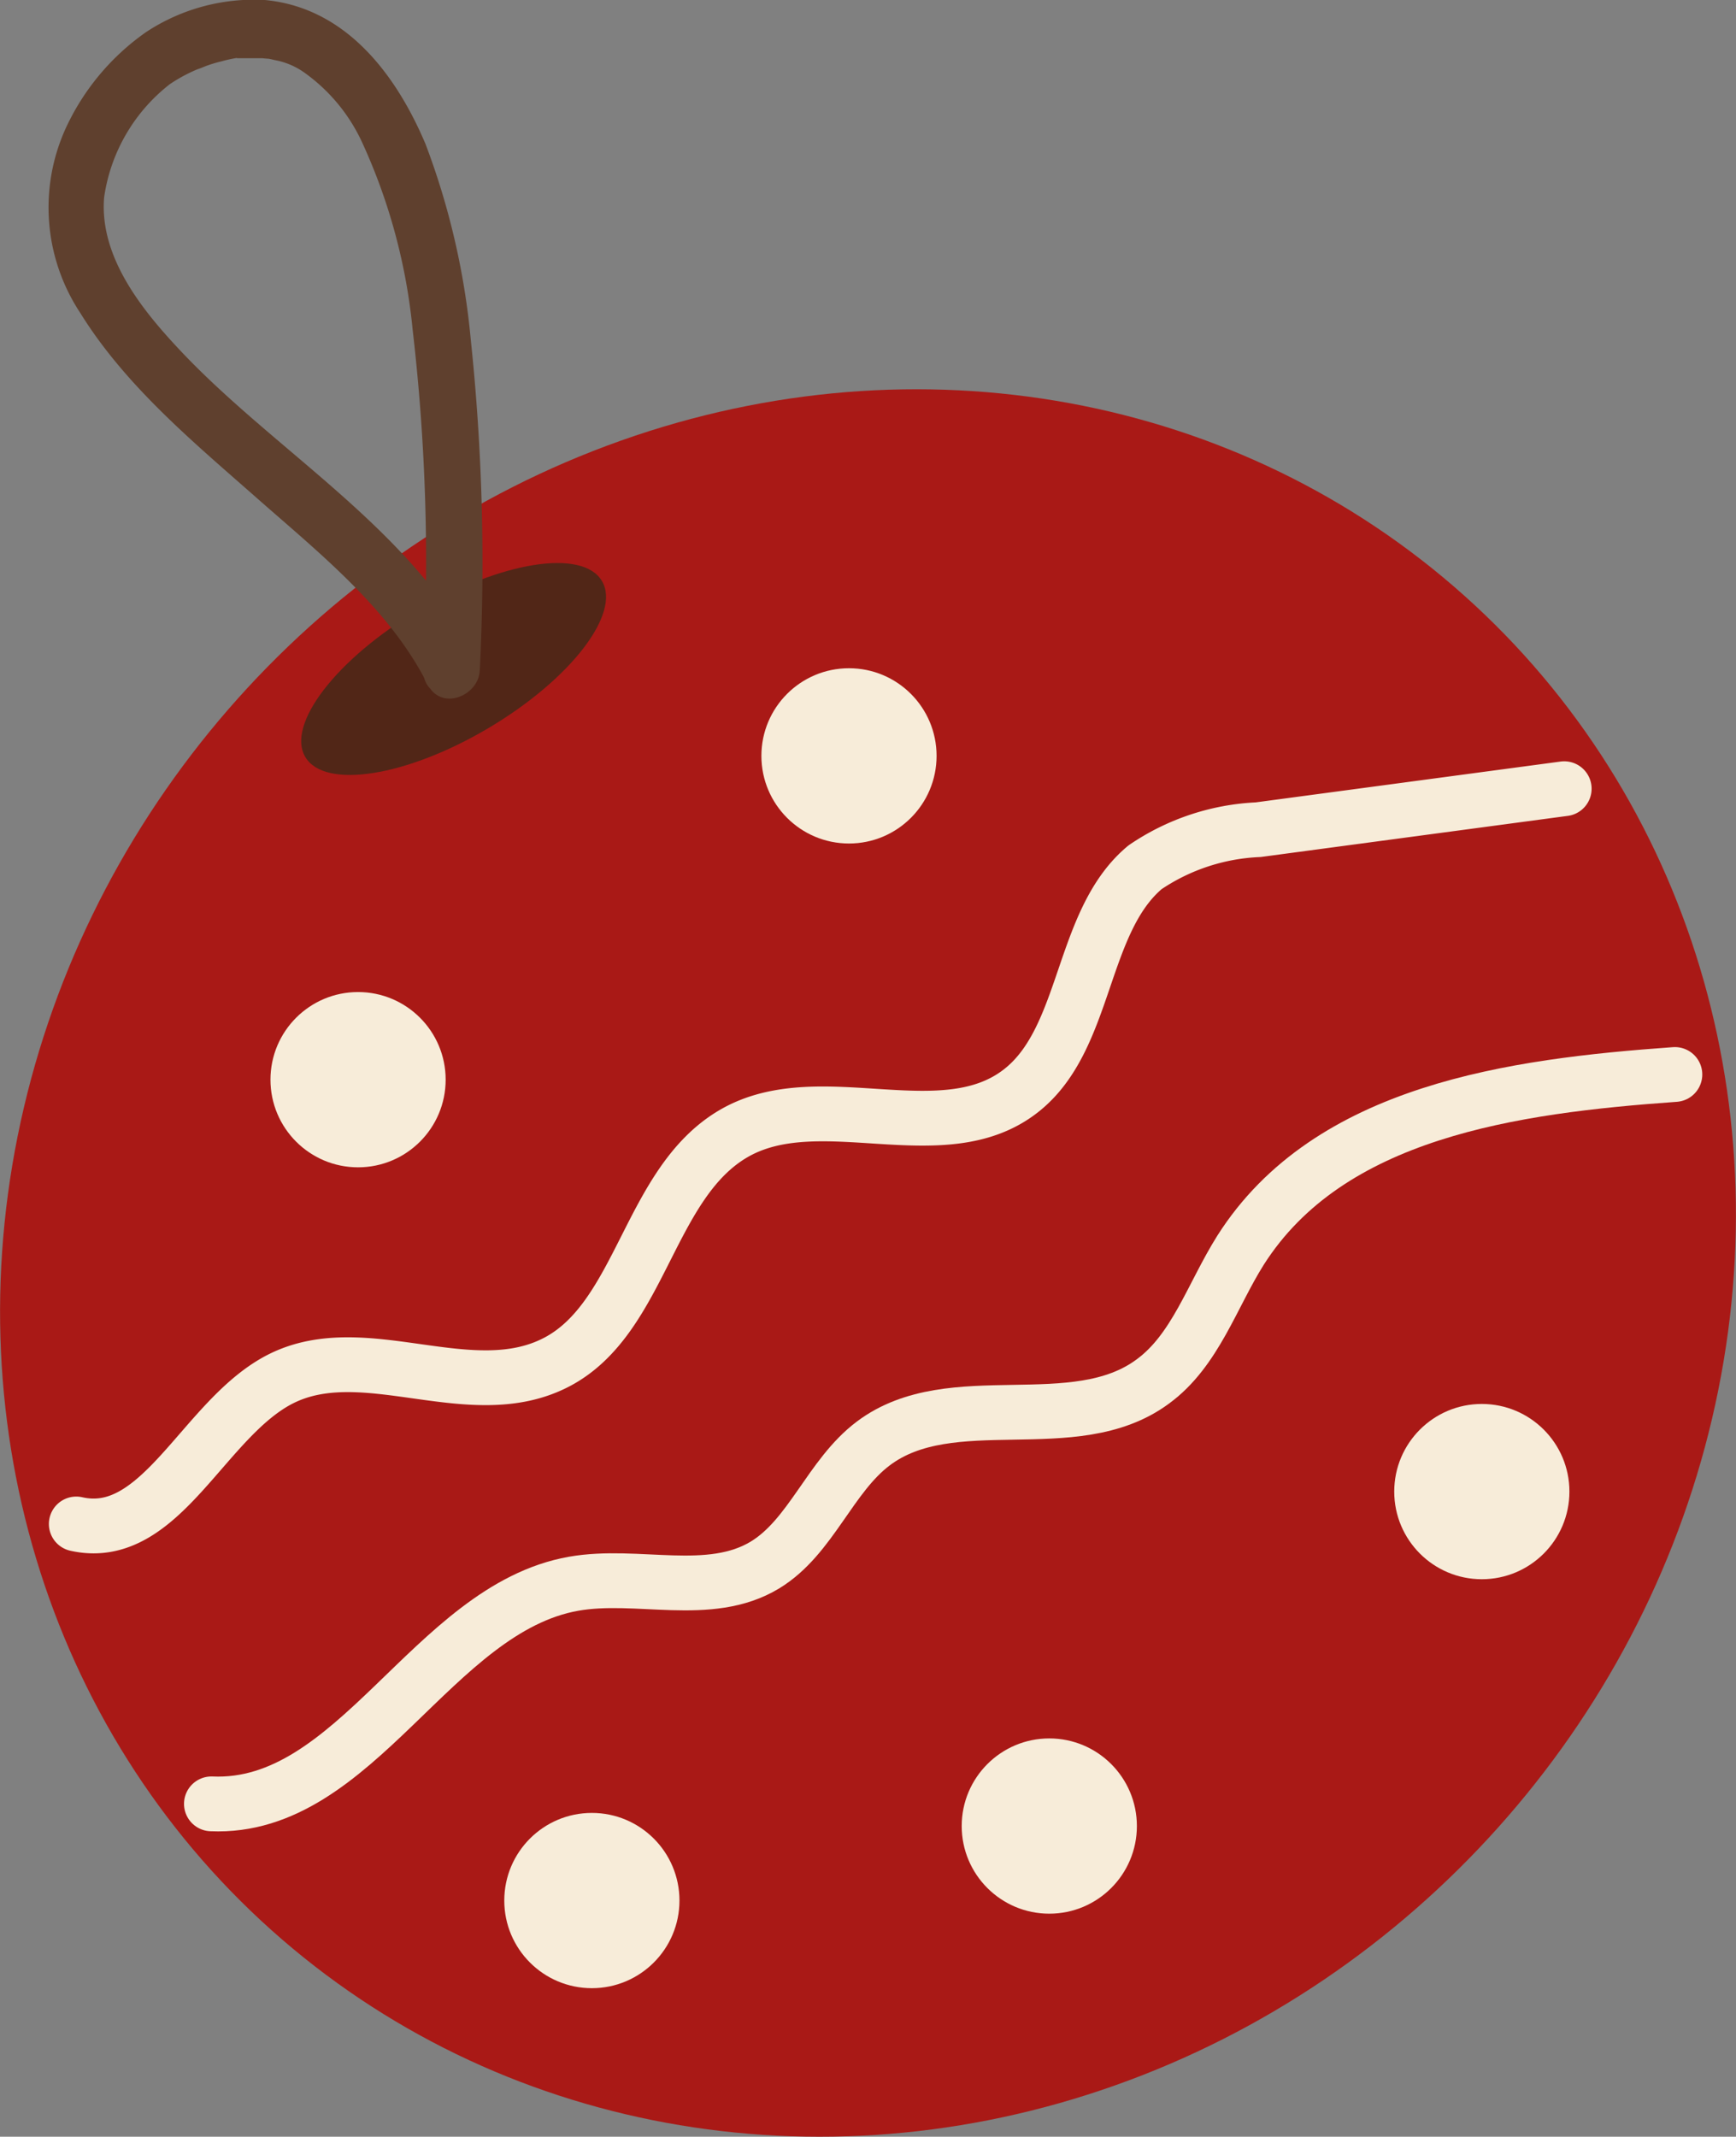 <svg xmlns="http://www.w3.org/2000/svg" viewBox="0 0 76.7 94.36"><rect x="0" y="0" width="76.7" height="94.36" fill="#808080" stroke="none"/><defs><style>.cls-1{fill:#a91916;}.cls-2{fill:#422918;opacity:0.85;}.cls-3{fill:#5f402e;}.cls-4{fill:none;stroke:#f7ecd9;stroke-linecap:round;stroke-linejoin:round;stroke-width:2.42px;}.cls-5{fill:#f7ecd9;}</style></defs><title>Esfera PNG</title><g id="Capa_2" data-name="Capa 2"><g id="Instrucciones"><ellipse class="cls-1" cx="38.35" cy="55.78" rx="39.53" ry="37.37" transform="translate(-28.79 47.15) rotate(-48.17)"/><ellipse class="cls-2" cx="20.03" cy="29.58" rx="7.62" ry="3.03" transform="matrix(0.86, -0.51, 0.51, 0.86, -12.27, 14.32)"/><path class="cls-3" d="M21.05,29c-2.86-5.66-8.94-9.08-13.16-13.6-1.67-1.78-3.5-4.09-3.29-6.68a7.72,7.72,0,0,1,2.9-5A7,7,0,0,1,8.87,3c-.43.19.18-.07.3-.11a6.13,6.13,0,0,1,.61-.18,6.21,6.21,0,0,1,.62-.14c.35-.06-.06,0,.09,0l.39,0c.23,0,.46,0,.69,0,.08,0,.51.07.13,0a3.1,3.1,0,0,1,.42.08,3.27,3.27,0,0,1,1.29.53A7.77,7.77,0,0,1,16,6.29a25.7,25.7,0,0,1,2.23,8.26,88.9,88.9,0,0,1,.47,15c-.06,1.61,2.44,1.6,2.5,0A94.06,94.06,0,0,0,20.8,15a32.87,32.87,0,0,0-2-8.64C17.48,3.24,15.25.33,11.7,0A8.65,8.65,0,0,0,6.45,1.42,10.6,10.6,0,0,0,2.92,5.63a8.44,8.44,0,0,0,.62,8.18c2,3.23,5,5.71,7.78,8.16s5.89,4.91,7.57,8.25C19.62,31.65,21.77,30.39,21.05,29Z"/><path class="cls-4" d="M69.11,34.83,55.59,36.64a9.65,9.65,0,0,0-5,1.66c-2.87,2.4-2.53,7.55-5.47,9.86-3.46,2.73-8.9-.3-12.69,1.89s-4.07,8.15-7.85,10.11-8.45-1.12-12.15.72C9,62.59,7.13,68.15,3.37,67.3"/><path class="cls-4" d="M74,47.45c-7.13.51-15.28,1.61-19.19,7.76-1.26,2-2,4.43-3.88,5.8-3.47,2.57-8.89.14-12.34,2.73-1.92,1.44-2.75,4.13-4.79,5.37-2.46,1.49-5.64.33-8.46.83-6.25,1.11-9.6,10-16,9.72"/><circle class="cls-5" cx="15.82" cy="47.68" r="3.87"/><circle class="cls-5" cx="37.51" cy="33.38" r="3.87"/><circle class="cls-5" cx="26.15" cy="83.93" r="3.87"/><circle class="cls-5" cx="46.36" cy="80.64" r="3.87"/><circle class="cls-5" cx="65.47" cy="65.87" r="3.87"/></g></g></svg>